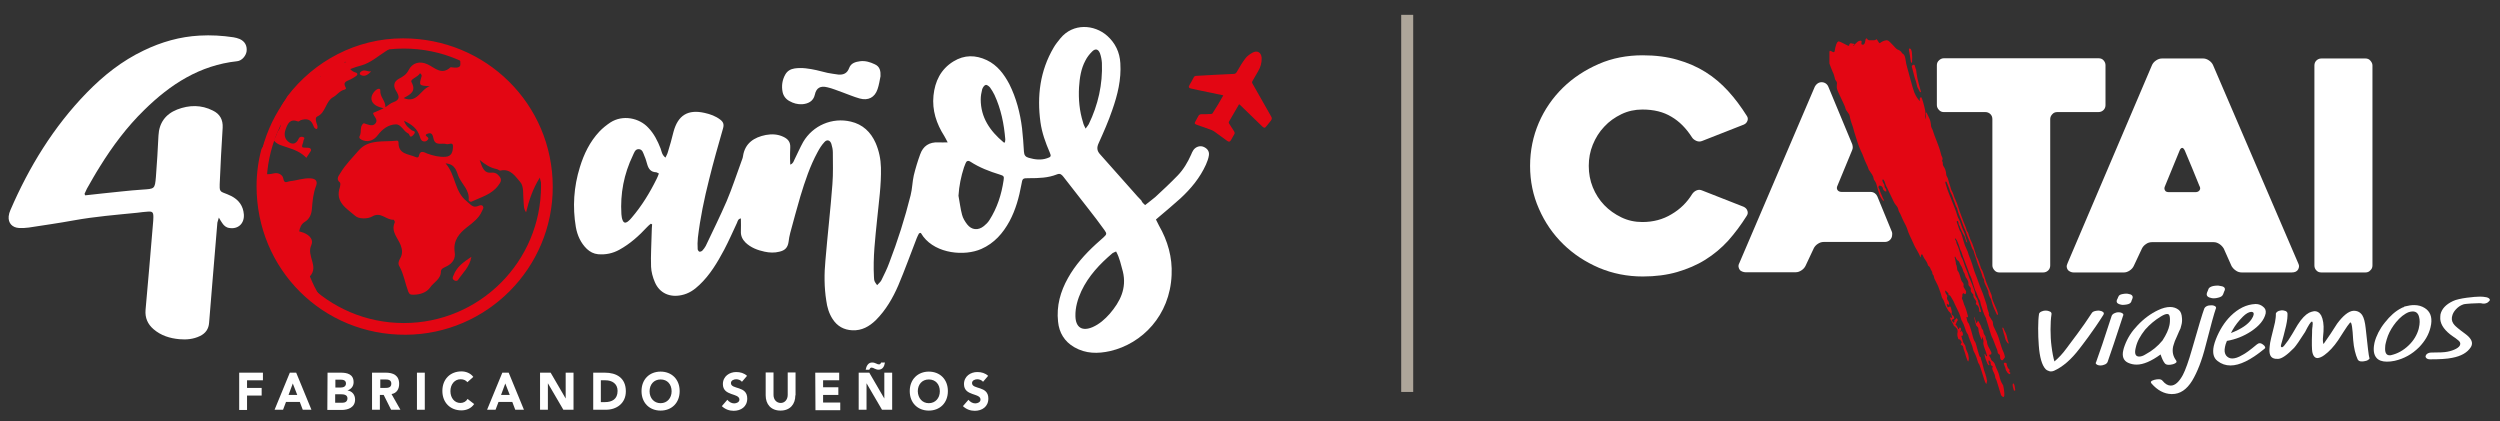 <?xml version="1.0" encoding="utf-8"?>
<!-- Generator: Adobe Illustrator 26.2.1, SVG Export Plug-In . SVG Version: 6.00 Build 0)  -->
<svg version="1.1" id="Capa_1" xmlns="http://www.w3.org/2000/svg" xmlns:xlink="http://www.w3.org/1999/xlink" x="0px" y="0px"
	 viewBox="0 0 1180 198.9" style="enable-background:new 0 0 1180 198.9;" xml:space="preserve">
<rect x="0" y="0" width="1180" height="198.9" fill="#333333" stroke="none"/>
<style type="text/css">
	.st0{fill:none;stroke:#AEA69A;stroke-width:5.669;stroke-miterlimit:10;}
	.st1{fill:#FFFFFF;}
	.st2{fill:#E30613;}
	.st3{fill:none;stroke:#E30613;stroke-width:4.252;stroke-miterlimit:10;}
</style>
<line id="linea_1_" class="st0" x1="664.2" y1="7" x2="664.2" y2="185"/>
<g id="logo_catai_1_">
	<path class="st1" d="M990.4,52.9H971c-0.9,0-1.7,0.3-2.3,1c-0.6,0.6-1,1.4-1,2.3v69.1c0,0.9-0.3,1.7-0.9,2.3c-0.6,0.6-1.4,1-2.4,1
		h-20.7c-0.9,0-1.7-0.3-2.3-1s-1-1.4-1-2.3V56.2c0-0.9-0.3-1.7-0.9-2.3c-0.6-0.6-1.4-1-2.4-1h-19.6c-0.9,0-1.7-0.3-2.3-1
		c-0.6-0.6-1-1.4-1-2.3V30.8c0-0.9,0.3-1.7,1-2.3c0.6-0.6,1.4-1,2.3-1h73c1,0,1.8,0.3,2.4,1s0.9,1.4,0.9,2.3v18.8
		c0,0.9-0.3,1.7-0.9,2.3C992.2,52.6,991.4,52.9,990.4,52.9"/>
	<path class="st1" d="M1023.9,90.7h12.3c0.9,0,1.6-0.3,2-0.9s0.4-1.3-0.1-2.1c-0.9-2.3-2-5-3.3-8.1s-2.5-6-3.6-8.6
		c-0.4-0.8-0.8-1.2-1.2-1.2s-0.9,0.4-1.2,1.2l-6.9,16.8c-0.4,0.8-0.4,1.5,0,2.1C1022.2,90.5,1022.9,90.7,1023.9,90.7 M1015.8,30.6
		c0.4-0.8,1-1.5,1.9-2.1s1.8-0.9,2.8-0.9h19.4c0.9,0,1.8,0.3,2.7,0.9s1.5,1.3,1.9,2.1l40.4,94c0.4,0.8,0.3,1.7-0.2,2.6
		c-0.5,0.9-1.5,1.4-3,1.4h-23.6c-1,0-2-0.3-2.8-0.9c-0.9-0.6-1.5-1.3-2-2.1l-3.7-8.3c-0.5-0.8-1.1-1.5-2-2.1s-1.8-0.9-2.7-0.9h-29.2
		c-1,0-2,0.3-2.8,0.9c-0.9,0.6-1.5,1.3-1.9,2.1l-3.9,8.3c-0.4,0.8-1,1.5-1.9,2.1s-1.8,0.9-2.7,0.9h-23.8c-0.5,0-0.9-0.1-1.4-0.3
		s-0.9-0.5-1.2-0.8c-0.3-0.4-0.5-0.8-0.6-1.4s0.1-1.2,0.4-1.9L1015.8,30.6z"/>
	<path class="st1" d="M1116.5,128.6h-20.8c-1,0-1.8-0.3-2.4-1c-0.6-0.6-0.9-1.4-0.9-2.3V30.9c0-0.9,0.3-1.7,0.9-2.3
		c0.6-0.6,1.4-1,2.4-1h20.8c0.9,0,1.7,0.3,2.3,1s1,1.4,1,2.3v94.4c0,0.9-0.3,1.7-1,2.3C1118.2,128.3,1117.4,128.6,1116.5,128.6"/>
	<g>
		<path class="st1" d="M987.3,147.8c0.3-0.5,0.8-0.8,1.6-1c0.5-0.1,1-0.2,1.5-0.2c0.3,0,0.6,0,0.8,0.1c0.8,0.1,1.3,0.4,1.6,0.7
			c0.2,0.2,0.2,0.4,0.2,0.7c0,0.1-0.1,0.3-0.2,0.5c-4.9,7.8-10.3,14.7-11.3,16c-3.9,5.1-7.8,8.5-12,10.4c-0.5,0.2-0.9,0.3-1.4,0.3
			c-0.3,0-0.5,0-0.8-0.1c-0.7-0.2-1.3-0.5-1.8-1c-1.7-1.8-2.8-5.6-3.2-11.2c-0.4-5-0.4-11.6,0.1-14.7v-0.1c0.1-0.4,0.4-0.8,1-1.1
			s1.3-0.5,2.2-0.5c0.8,0,1.5,0.2,2.1,0.5c0.5,0.3,0.7,0.7,0.6,1.3c-0.6,3.6-0.6,10.3,0,14.9c0.4,3.2,0.9,5.7,1.4,7.3
			c2-1.7,3.9-3.7,5.7-6.2C977.7,161.3,983.2,154.2,987.3,147.8"/>
		<path class="st1" d="M1008.1,164l-0.1,0.4c-0.6,2.6,0,3.9,1.7,3.9c0.8,0,1.9-0.3,3.1-1.1c3-1.6,5.7-3.8,7.9-6.5
			c1.8-2.8,2.9-5.2,3.3-7.3c0.1-0.6,0.2-1.2,0.2-1.7c0.1-1.8-0.1-2.9-0.6-3.3c-0.2-0.1-0.4-0.2-0.7-0.2c-0.7,0-1.7,0.4-3,1.2
			c-2.8,1.7-5.3,3.8-7.4,6.2C1010.2,158.5,1008.7,161.2,1008.1,164 M1027.5,158.8c-0.8,1.7-1.3,2.9-1.5,3.8c-0.1,0.3-0.2,0.7-0.3,1
			c-0.5,2.5,0,4.6,1.4,6.5c0.2,0.3,0.3,0.5,0.2,0.7c0,0.1-0.1,0.2-0.1,0.3c-0.3,0.3-0.8,0.6-1.5,0.8c-0.8,0.2-1.4,0.3-2,0.3
			c-0.8,0-1.5-0.2-1.9-0.7c-0.8-1-1.4-2.4-2-4.2c-4.4,3.2-8.2,4.8-11.3,4.8c-1.5,0-2.8-0.3-4.1-0.9c-2.1-1-2.9-3-2.2-5.9
			c0.1-0.7,0.4-1.4,0.7-2.3c1.3-3.5,3.3-6.6,6-9.4c3-3.2,6.3-5.6,9.7-7.2c2.1-1,4-1.5,5.7-1.5c1.6,0,3,0.5,4.1,1.4
			c0.9,0.7,1.4,2,1.5,3.9c0.1,1.2,0,2.3-0.3,3.3c-0.1,0.5-0.3,1-0.4,1.5C1028.8,155.7,1028.3,157,1027.5,158.8"/>
		<path class="st1" d="M1058.6,149.5c-2,2-3.6,4.1-4.8,6.2l-0.8,1.5c4.9-1.9,8.1-4.1,9.7-6.5c0.6-0.9,0.9-1.6,1-2.1
			c0.2-1-0.2-1.4-1.1-1.4h-0.1C1061.4,147.3,1060.1,148,1058.6,149.5 M1065.2,162.6c0.5-0.4,0.9-0.6,1.4-0.6s1,0.2,1.5,0.6
			c0.6,0.4,0.9,0.8,1,1.2c0,0.1,0.1,0.2,0.1,0.3c0,0.2-0.2,0.4-0.6,0.7c-6.2,5.1-11.5,7.7-15.8,7.7c-2.3,0-4.3-0.7-6.1-2.1
			c-1.9-1.4-2.5-3.8-1.8-7.1c0.2-1,0.6-2.1,1-3.2c1.7-4.3,4-8,7-11c3.6-3.5,7.4-5.4,11.6-5.6h0.3c1.2,0,2.3,0.4,3.3,1.2
			c1.1,0.8,1.5,1.9,1.3,3.1v0.1c-0.7,3.1-3,5.9-6.9,8.5c-3.5,2.3-7.3,3.8-11.4,4.5c-0.5,1.2-0.8,2.1-0.9,2.8
			c-0.4,1.8-0.2,3.2,0.6,4.2c0.7,0.8,1.6,1.3,2.8,1.3c1.3,0,2.9-0.5,4.7-1.6C1059.8,166.9,1062.1,165.2,1065.2,162.6"/>
		<path class="st1" d="M1110.7,146.7c1.9-0.1,3.3,0.6,4.3,2.1c0.8,1.3,1.3,3.3,1.6,6.1c0.9,8.8,1.5,13.4,1.7,13.8
			c0.1,0.2,0.1,0.3,0.1,0.5c0,0.1-0.1,0.3-0.3,0.4c-0.4,0.4-1,0.7-1.7,0.8c-0.5,0.1-0.9,0.2-1.3,0.2c-1.2,0.1-2-0.3-2.3-1
			c-1-2.2-1.8-5.3-2.1-9.1c-0.3-5.6-0.7-8.4-1.3-8.3c-0.1,0-0.1,0-0.2,0.1c-0.7,0.8-1.7,2.2-2.9,4.1c-1.2,1.9-2.1,3.3-2.7,4.2
			c-2.1,3.1-4.3,5.4-6.5,7c-1.2,0.9-2.3,1.3-3.1,1.4c-1.3,0.1-2.2-0.9-2.6-2.9c-0.2-1-0.3-4.1-0.1-9.2c0-0.8,0-1.5,0.1-2.2
			c0.1-0.3,0.1-0.6,0.1-0.8c0.2-1.4,0.1-2.1-0.3-2.1c-0.5,0-1.6,1.7-3.2,4.9c-2.6,4.1-4.3,6.5-5.2,7.5c-3.3,3.4-5.8,5.1-7.5,5.2
			c-2,0.1-3.3-0.5-3.8-1.9c-0.4-1-0.4-2.3-0.2-4.1c0.1-0.5,0.1-1,0.2-1.6c0.1-0.8,0.7-3.2,1.7-7.2c0.5-1.9,0.8-3.3,0.9-4.5
			c0.1-0.7,0.1-1.3,0.1-1.8c0-0.1,0-0.1,0-0.2c0-0.3,0.2-0.6,0.6-0.9c0.5-0.4,1.1-0.6,1.9-0.7c0.8-0.1,1.5,0.1,2.1,0.3
			c0.6,0.3,0.9,0.7,0.9,1.3s0,1.3-0.1,2.3c-0.2,1.9-0.8,4.6-1.7,7.9c-0.2,0.7-0.5,1.7-0.8,2.9c-0.3,0.9-0.4,1.5-0.5,1.8v0.1
			c-0.1,0.6,0.1,0.8,0.6,0.8c0.4,0,1.3-1.1,2.8-3.2c0.5-0.7,1.2-1.9,2.2-3.5c1-1.8,1.8-3,2.3-3.9c1.9-3,3.7-4.8,5.4-5.7
			c0.9-0.4,1.6-0.6,2.3-0.7c1.5-0.1,2.6,0.6,3.4,2c0.9,1.8,1.3,4.3,1.1,7.5c-0.1,0.8-0.1,1.6-0.2,2.3c-0.2,1.7-0.1,3,0.2,3.7
			c0.8-1.1,1.9-2.7,3.3-4.8c1.4-2.2,2.4-3.8,3.1-4.8C1105.9,149,1108.5,146.9,1110.7,146.7"/>
		<path class="st1" d="M1136.9,163c2.4-2.3,3.9-4.9,4.7-7.7l0.1-0.5c0.5-2,0.5-3.8,0.1-5.2c-0.4-1.7-1.4-2.6-3-2.6
			c-0.5,0-1.1,0.1-1.8,0.3c-2.1,0.8-4.1,2.4-6.1,4.8c-1.6,2-2.9,4.1-3.8,6.4c-0.4,1.2-0.8,2.3-1,3.3c-0.2,0.7-0.3,1.4-0.3,2.1
			c-0.2,2.5,0.5,3.8,2.1,3.8c0.3,0,0.5,0,0.8-0.1C1131.7,166.9,1134.4,165.4,1136.9,163 M1135.3,144.6c1.5-0.4,2.9-0.6,4.2-0.6
			c1.9,0,3.6,0.5,5,1.4c2.5,1.6,3.5,4.1,3,7.6c-0.1,0.5-0.2,1-0.3,1.5c-0.8,3.4-2.6,6.5-5.4,9.4c-3.3,3.3-7.1,5.4-11.5,6.4
			c-1.3,0.3-2.6,0.4-3.7,0.4c-2.2,0-3.9-0.6-4.9-1.8c-1.3-1.5-1.6-3.8-1-6.8l0.1-0.5c0.8-3.1,2.4-6.3,4.8-9.3
			c2.5-3.2,5.1-5.5,7.9-6.9c0.3-0.2,0.6-0.3,1-0.4C1134.8,144.7,1135,144.6,1135.3,144.6"/>
		<path class="st1" d="M1163.5,157.5c2.5,1.8,3.6,3.6,3.2,5.2c-0.1,0.4-0.2,0.8-0.5,1.2c-1.6,2.5-4.5,4.2-8.8,5
			c-2.3,0.5-5.8,0.7-10.4,0.7c-0.8,0-1.4-0.2-1.8-0.6c-0.3-0.3-0.4-0.6-0.3-1s0.3-0.7,0.7-1c0.6-0.4,1.2-0.6,2.1-0.6
			c3.6,0,6.1-0.1,7.5-0.4c1.6-0.3,3-0.8,4.1-1.4c1.1-0.6,1.8-1.3,1.9-2c0.2-0.8-0.2-1.5-1.2-2.2c-0.7-0.6-1.4-1.1-2.2-1.6
			c-3.8-2.6-5.8-5.4-6-8.2c0-0.8,0-1.5,0.1-2.2c0.6-2.6,2.5-4.7,5.9-6.3c2.8-1.4,10.3-2.1,12.8-2.1c1,0,2,0.1,3,0.3
			c0.8,0.2,1.3,0.5,1.5,0.9c0.1,0.1,0.1,0.3,0.1,0.4c0,0.2-0.1,0.3-0.3,0.5c-0.3,0.4-0.8,0.8-1.4,1c-0.4,0.2-0.9,0.2-1.3,0.2
			c-0.3,0-0.5,0-0.7-0.1c-0.5-0.1-1-0.1-1.4-0.1c-0.9,0-6.6,0.2-7.5,0.6c-1.4,0.5-2.5,1.3-3.5,2.4c-0.9,1-1.5,2.1-1.7,3.2l-0.1,0.4
			c-0.2,1.4,0.2,2.6,1.2,3.7C1159,154,1160.6,155.4,1163.5,157.5"/>
		<g>
			<path class="st1" d="M996.7,149.1c0.2-0.5,0.6-0.9,1.2-1.2c0.6-0.3,1.2-0.5,2-0.5h0.1c0.8,0,1.4,0.2,1.8,0.5
				c0.3,0.2,0.5,0.5,0.4,0.9l-0.1,0.2c-3.4,10.5-5.9,17.8-7.3,21.8c-0.2,0.5-0.6,0.9-1.2,1.2c-0.7,0.3-1.4,0.5-2.2,0.5
				s-1.4-0.2-1.8-0.5c-0.3-0.2-0.5-0.5-0.4-0.8c0-0.1,0-0.1,0.1-0.1C990.8,167,993.3,159.7,996.7,149.1"/>
			<path class="st1" d="M1006.6,140.6c-0.1,0.2-0.1,0.4-0.2,0.6c-0.1,0.1-0.1,0.4-0.3,0.7c-0.1,0.3-0.1,0.5-0.2,0.6
				c-0.3,0.6-0.9,1-2,1.2c-0.6,0.1-1.2,0.2-1.8,0.2c-0.3,0-0.6,0-1-0.1c-1.5-0.3-2.2-0.9-2-1.9c0-0.2,0.1-0.4,0.2-0.6
				c0.1-0.2,0.2-0.4,0.3-0.6c0.1-0.3,0.2-0.6,0.3-0.7c0.2-0.6,0.8-1,1.9-1.2c0.6-0.1,1.1-0.2,1.7-0.2c0.3,0,0.7,0,1,0.1
				C1006.1,138.9,1006.8,139.6,1006.6,140.6"/>
		</g>
		<g>
			<path class="st1" d="M1040.4,145.7c0.2-0.5,0.6-0.9,1.2-1.2s1.3-0.4,2.1-0.4h0.1c0.8,0,1.4,0.2,1.8,0.5c0.3,0.2,0.4,0.5,0.4,0.8
				c0,0.1-0.1,0.1-0.1,0.2c-0.8,2.2-2.4,8-4.8,17.4c-1.8,7.2-4,12.7-6.4,16.7c-2.6,4.2-5.7,6.3-9.5,6.3h-0.3c-3.5-0.1-6.6-1.8-9.4-5
				c-0.2-0.3-0.3-0.5-0.3-0.7c0-0.1,0.1-0.2,0.1-0.2c0.2-0.3,0.7-0.6,1.5-0.8s1.4-0.3,2.1-0.3c0.8,0,1.4,0.2,1.8,0.7
				c1.3,1.6,2.6,2.3,3.9,2.3c2,0,3.9-1.7,5.7-5c1.2-2.3,2.7-6.4,4.4-12.4C1037.7,154.1,1039.6,147.8,1040.4,145.7"/>
			<path class="st1" d="M1050.1,136.9c-0.1,0.2-0.1,0.4-0.3,0.7c-0.1,0.2-0.2,0.4-0.3,0.8c-0.1,0.3-0.2,0.6-0.3,0.7
				c-0.3,0.7-1,1.1-2.2,1.4c-0.7,0.2-1.4,0.3-2,0.3c-0.4,0-0.7,0-1.1-0.1c-1.7-0.3-2.5-1-2.3-2.1c0-0.2,0.1-0.4,0.2-0.7
				c0.1-0.2,0.2-0.4,0.3-0.7c0.1-0.4,0.3-0.6,0.3-0.8c0.2-0.6,1-1.1,2.2-1.4c0.6-0.1,1.3-0.2,1.9-0.2c0.4,0,0.8,0,1.1,0.1
				C1049.6,135.1,1050.4,135.8,1050.1,136.9"/>
		</g>
	</g>
	<g>
		<path class="st2" d="M946.3,168.3c-0.2-0.7-0.3-1.4-0.6-2c-0.9-1.8-1.4-3.8-2-5.7c-0.3-1-0.6-2.1-1.1-3.1c-0.6-1.1-1-2.3-1.6-3.4
			c-0.2-0.4-0.3-0.9-0.3-1.3c0-0.7-0.2-1.4-0.7-1.9c-0.2-0.3-0.4-0.7-0.6-1c-0.4-0.6-0.9-1.1-0.6-1.9c-0.1-0.4-0.3-0.9-0.4-1.3
			c-0.2-0.4-0.3-0.8-0.4-1.3c-0.1-0.6-0.2-1.2-0.4-1.8c-0.8-2.3-1.4-4.6-2.4-6.8c-1-2.3-1.7-4.8-2.7-7.2c-0.7-1.6-1.1-3.4-1.7-5.1
			c-0.6-2-1.6-3.9-2.1-5.9c-0.1-0.2-0.2-0.4-0.3-0.6c-0.7-1.5-1.3-3-1.7-4.5c-0.3-1.2-0.7-2.4-1.1-3.6c-1-1.5-1.3-3.3-2-5
			c-0.1-0.1,0-0.3,0-0.5c0,0,0.1-0.1,0.2-0.1c0.3,0,0.5,0.2,0.5,0.4c0.1,0.4,0.1,0.8,0.2,1.1c0.1,0.6,0.7,1,0.7,1.7
			c0,0.2,0.2,0.4,0.3,0.6c0.5,1,0.9,2.1,1.6,3.1c0.2,0.3,0.3,0.7,0.4,1.1c0.2,0.6,0.4,1.2,0.6,1.8c0.1,0.2,0.3,0.3,0.5,0.4
			c-0.3-0.9-0.5-1.7-0.8-2.6c-0.2-0.7-0.4-1.5-0.7-2.2c-0.7-1.4-1.2-2.9-1.7-4.3c-0.2-0.7-0.4-1.3-0.8-1.9c-0.4-0.6-0.6-1.3-0.8-1.9
			c-0.4-1.2-0.7-2.4-1.2-3.5c-0.4-1-0.8-2-1.2-3s-0.7-2-1.2-3c-0.8-1.9-1.5-3.9-2-5.9c0-0.1,0-0.1,0-0.2c0-0.2,0.1-0.3,0.2-0.3
			c0.1,0,0.4,0.1,0.4,0.2c0.4,1,0.8,2,1.2,3c0.3,0.7,0.4,1.5,0.8,2.2c0.6,1,0.9,2.1,1.3,3.2c0.6,1.3,0.8,2.7,1.6,3.9
			c0.1,0.2,0.2,0.4,0.2,0.7c0.3,1.3,0.8,2.5,1.3,3.7c1,2.2,1.5,4.5,2.7,6.7c0.5,1.8,1.3,3.5,2,5.2c0.5,1.3,0.7,2.7,1.6,3.8
			c0.1,0.2,0.2,0.4,0.2,0.7c0.6,1.8,1.2,3.7,1.8,5.5c0.2,0.5,0.4,1,0.6,1.5c0.5,1.2,1,2.4,1.4,3.7c0.2,0.7,0.3,1.4,0.8,1.9
			c0.1,0.2,0.2,0.4,0.2,0.6c0,1,0.4,1.8,0.8,2.6c0.5,0.9,0.8,1.8,1.2,2.8c0,1.3,0.6,2.4,1.2,3.5c0.2,0.4,0.3,0.9,0.4,1.3
			c0.6,2.2,1.5,4.2,2.5,6.2c0,0,0.2,0.1,0.2,0c0.1-0.1,0.3-0.3,0.3-0.3c-0.3-1.4-0.9-2.8-1.5-4.1c-0.6-1.5-1.4-2.9-1.5-4.6
			c0-0.1-0.1-0.3-0.1-0.4c-0.2-0.6-0.5-1.1-0.7-1.7c-0.3-0.6-0.5-1.3-0.8-1.9c-0.7-1.5-1.2-3-1.7-4.6c-0.5-1.5-0.8-3-1.7-4.3
			c-0.2-0.3-0.2-0.6-0.3-0.9c-0.6-1.5-0.9-3.2-1.8-4.5c-0.1-0.2-0.1-0.4-0.2-0.7c-0.9-2.5-1.4-5.1-2.7-7.4c0-0.1-0.1-0.1-0.1-0.2
			c-0.2-0.7-0.4-1.3-0.7-2c-0.2-0.6-0.2-1.2-0.7-1.7c-0.5-0.6-0.4-1.3-0.7-1.9c-0.8-1.8-1.4-3.6-2.1-5.4c-1.1-2.6-1.7-5.5-3-8.1
			c-0.1-0.1-0.1-0.3-0.2-0.4c-0.4-1.3-0.8-2.5-1.5-3.7c-0.2-0.3-0.2-0.6-0.3-0.9c-0.3-1-0.6-1.9-0.9-2.9c-0.3-0.9-0.4-1.8-0.9-2.6
			c-0.6-0.9-0.3-2-0.7-2.9c-0.1-0.3-0.1-0.6-0.3-0.9c-0.3-0.6-0.6-1.1-0.9-1.6c-0.2-0.6,0.1-1.3-0.3-1.8c-0.2-0.2-0.1-0.4,0-0.7
			c0.2-0.4,0.1-0.8,0-1.1c-0.3-0.6-0.6-1.3-0.7-1.9c-0.9-3.9-2.8-7.4-3.9-11.2c0-0.1-0.1-0.3-0.2-0.4c-0.4-0.7-0.6-1.4-0.6-2.2
			c-0.1-0.9-0.3-1.9-0.7-2.7c-0.5-0.9-0.8-1.9-1.3-2.7c-0.9-1.4,0,4.1-0.5,2.6c-0.2-0.5-0.3-1.1-0.2-1.6c0.3-1.4-0.1-2.6-0.4-3.9
			c-0.3-1.3-0.7-2.6-1.1-3.8c-0.1-0.2-0.2-0.4-0.3-0.6c0-0.1-0.1-0.1-0.2-0.1c-0.1,0.1-0.3,0.1-0.4,0.3c-0.3,0.4-0.1,0.8-0.1,1.1
			c0,0.1-0.1,0.2-0.1,0.3c-0.1-0.1-0.1-0.1-0.2-0.1c-1.3-1.6-2.3-3.3-2.8-5.3c-0.1-0.3-0.2-0.6-0.3-0.9c-0.5-1.8-1-3.6-1.5-5.4
			c-0.6-2.6-1.6-5.2-1.9-7.9c0-0.1-0.1-0.3-0.1-0.5c-0.2-0.9-0.4-1.8-1.4-2.3c-0.1-0.1-0.2-0.2-0.3-0.4c-0.4-0.7-1.1-1.1-1.9-1.4
			c-1.2-0.5-3.7-4.3-5-4.4c-0.2,0-0.5,0-0.8,0.1c-0.9,0.2-1.8,0.6-2.5,1.2c-0.6,0.6-1.3-2.3-1.9-1.7c-0.2,0.3-0.6,0.4-0.9,0.4
			c-0.7,0-1.4,0-2,0c-0.7,0.1-1.1-0.3-1.4-0.8c0-0.1-0.1-0.1-0.2-0.1c-0.1,0.1-0.3,0.2-0.4,0.3c-0.1,0.6-0.2,1.2-0.4,1.9
			c-0.1,0.2-0.2,0.4-0.4,0.6s-0.4,0.2-0.7,0.2c-0.2-0.1-0.5-0.1-0.5-0.4c0-0.4,0.1-0.8,0.1-1.2c0-0.1-0.2-0.2-0.3-0.3
			c-0.7,0-1.3,0.2-1.8,0.7c-0.4,0.4-0.8,0.8-1.3,1.2c0,0.2-0.1,0.4-0.3,0.5c-0.1,0-0.1,0-0.2,0c-0.1-0.1-0.1-0.2,0.1-0.3
			c0.1-0.1,0.3-0.1,0.4-0.2c-0.1-0.2-0.3-0.5-0.5-0.5c-0.5,0.1-0.8-0.2-1.2-0.2c-0.2,0-0.5,0.2-0.6,0.4c-0.1,0.2-0.2,0.5-0.2,0.7
			c0,0.8-4.5-2.4-5.2-1.9c-0.5,0.4-0.7,0.9-0.9,1.4c-0.3,1-0.6,2-0.7,3c-0.3,1.9-2.5-1.3-2.5,0.6c0,1.2,0,4.1,0,5.4
			c0,0.1,1.5,4,1.6,4.1c0.2,0.1,0.9,2.4,0.9,2.6c0.3,1.9,1.3,1.3,1,3.3c-0.1,0.6,0,1.1,0,1.6c0.2,1.5,3.7,7.9,4,9.3
			c0.3,1.7,1.8,2.3,2.1,4c0.3,1.8,0.9,3.4,1.5,5.1c0.1,0.2,0.1,0.4,0.2,0.7c0.3,1.1,0.6,2.3,1,3.4c0.7,2.3,1.4,4.6,2.4,6.8
			c0.7,1.4,1.3,2.8,1.8,4.3c0.6,1.6,1.5,3,2,4.7c0.1,0.3,0.3,0.5,0.5,0.8c0.8,1.2,1.7,2.2,1.9,3.7c0,0.3,0.2,0.6,0.4,0.8
			c0.6,0.8,0.9,1.6,1.1,2.5c0.3,1.3,0.7,2.5,1.1,3.8c0.4,1.2,1,2.3,1.8,3.2c0.1,0.1,0.3,0,0.4,0l0.1-0.2c-0.7-0.9-0.9-2-1.4-2.9
			s-0.6-2.1-1.2-3c-0.1-0.1,0-0.3,0-0.5c0-0.3,0.4-0.6,0.7-0.5c0.6,0.2,1.2,0.5,1.3,1.2s0.5,1.1,1,1.5c0.1,0.1,0.4,0,0.7,0
			c0-0.6-0.1-1.1-0.5-1.5c-0.3-0.3-0.4-0.6-0.4-1c0-0.5-0.2-0.9-0.5-1.3c-0.3-0.5-0.5-0.9-0.5-1.5c0-0.2,0.1-0.3,0.3-0.3
			c0.1,0,0.2,0,0.2,0.1c0.2,0.3,0.4,0.5,0.5,0.8c0.4,1,0.6,2.1,1.2,3c0.3,0.6,0.6,1.2,0.9,1.9c0.8,1.7,1.6,3.4,2.4,5
			c0.4,0.8,1,1.4,1.5,2.1s0.5,1.7,0.9,2.4c0.9,1.4,1.4,3.1,2.2,4.6c0.7,1.3,1.4,2.6,1.8,4c0.5,1.7,1.4,3.3,2.1,4.9
			c0.7,1.5,1.3,3,2.2,4.4c0.7,1.1,1.2,2.3,1.8,3.5h0.1c0.1-0.1,0.1-0.1,0.1-0.2s0-0.1,0-0.2s-0.1-0.3,0-0.5c0-0.1,0.1-0.3,0.3-0.4
			c0.1-0.1,0.3-0.1,0.4,0.1c0.4,0.8,0.7,1.6,1.2,2.2c0.6,0.8,1.1,1.7,1.4,2.7c0.1,0.1,0.1,0.4,0.2,0.4c1,0.5,0.9,1.6,1.5,2.3
			c0.3,0.4,0.4,0.8,0.4,1.3c0,0.2,0.2,0.4,0.3,0.6c0.2,0.2,0.4,0.5,0.4,0.8c0.1,0.8,0.5,1.6,0.9,2.3c0.6,1.2,1.2,2.3,1.6,3.6
			c0.4,1.3,1,2.5,1.2,3.7c0.1,0.4,0.3,0.7,0.5,1c0.5,0.7,0.8,1.5,1,2.3c0.3,1.3,1.2,2.3,1.8,3.5c1,0.7,1.3,1.7,1.6,2.8
			c0,0.1,0,0.3-0.1,0.4c-0.1-0.1-0.3-0.1-0.4-0.2c-0.1,0-0.1-0.1-0.2-0.1c-0.2,0-0.3,0.1-0.2,0.3c0.1,0.4,0.2,0.9,0.5,1.3
			c0.4,0.8,0.9,1.4,1.2,2.3c0,0.1,0.2,0.3,0.3,0.3c0.5,0.1,0.5,0.6,0.8,0.8c0.6,0.3,0.6,0.8,0.7,1.4c0.1,0.4-0.1,0.8-0.1,1.2
			c-0.1,0.9,0.1,1.7,0.4,2.5c0.1,0.1,0.2,0.3,0.3,0.3c0.5-0.1,0.7,0.2,0.9,0.6c0.2,0.3,0.5,0.6,0.4,1c0,0.1,0,0.1-0.1,0.2l0,0l0,0
			l0,0c0.1,0,0.1,0,0.1,0c0,0.1,0,0.1-0.1,0c0,0,0,0-0.1,0c-0.3,0.6-0.3,0.8,0.1,0.9c0.6,0.2,0.8,0.5,0.9,1.2
			c0.1,0.8,0.5,1.5,0.7,2.2s0.4,1.4,0.6,2.1c0,0,0,0,0.6,1.6s0.7-0.7,0.7-0.9s-0.3-1.9-0.3-1.9c-0.4-1.2-1.2-2.3-1.3-3.7
			c0-0.4-0.3-0.7-0.5-1s-0.4-0.7-0.6-1c-0.3-0.9-0.5-1.8-0.8-2.7c-0.1-0.3,0.2-0.4,0.5-0.4c0.1,0,0.2-0.1,0.2-0.1
			c0-0.8,0-1.5-0.7-2.1c0,0-0.1,0-0.2-0.1l0,0c0,0,0,0-0.1,0.1c0,0.1,0,0.2,0,0.3s0,0.2-0.1,0.2c-0.2,0-0.3-0.1-0.2-0.3
			c0.1-0.1,0.1-0.2,0.2-0.3V156c0,0,0,0,0.1,0c0-0.2,0.1-0.5,0.1-0.7c0-0.1-0.1-0.3-0.1-0.4c-0.1-0.2-0.5-0.4-0.6-0.3
			c-0.1,0.1-0.1,0.3-0.2,0.4c-0.1,0.1-0.1,0.3-0.2,0.4c-0.1,0-0.1-0.1-0.2-0.1c-0.4-0.7-0.5-1.5-1.2-2c-0.1-0.1-0.2-0.2,0-0.4
			c0.4-0.4,0.3-1,0.8-1.5c0.3-0.3,0.1-0.7-0.2-1.1c-0.1-0.2-0.2-0.2-0.3,0c-0.1,0.1-0.2,0.3-0.3,0.4c-0.6,0.2-0.8,0.6-0.6,1.1
			c0,0.1-0.1,0.3-0.2,0.4c-0.1,0.2-0.3,0.1-0.6-0.3c-0.1-0.1-0.2-0.3-0.3-0.4c-0.2-0.3-0.1-0.6,0.3-0.8c0.2-0.1,0.5-0.2,0.6-0.3
			c0.2-0.3,0-0.6-0.1-0.9c-0.1-0.3-0.3-0.5-0.6-0.7c-0.4-0.3-0.6-0.7-0.4-1.2c0.1-0.2,0.1-0.5,0-0.7c-0.1-0.7-0.3-1.3-0.5-2
			c-0.1-0.2-0.4-0.3-0.6-0.1c-0.8,0.4-0.8,0.4-1-0.2c-0.1-0.3-0.2-0.6-0.2-0.9c-0.1-0.2,0-0.3,0.1-0.3s0.1,0.1,0.2,0.1
			c0.1,0.1,0.2,0.2,0.3,0.3c0.1,0,0.2,0.1,0.2,0.1c0.1-0.1,0.3-0.2,0.3-0.3c-0.1-0.6-0.1-1.2-0.6-1.7c-0.5-0.6-0.5-1.3-0.3-2h0.1
			c0,0,0,0,0-0.1l0,0c-0.3-0.1-0.3-0.2-0.1-0.4c-0.6-0.5-0.9-1.2-1-1.9c0-0.2,0-0.3,0.2-0.3c0.1,0,0.2,0,0.2,0.1
			c0.3,0.3,0.6,0.7,1,1c0.3,0.3,0.2,0.7,0.2,1c0.4,0,0.8,0.2,1,0.6c0.5,0.8,1,1.6,1.4,2.4c0.4,1,0.9,2,1.4,3
			c0.8,1.7,1.7,3.3,2.1,5.2c0.1,0.4,0.3,0.9,0.6,1.3c0.5,0.8,0.8,1.7,1.1,2.6c0.4,1.2,0.7,2.4,1.5,3.4c0.2,0.2,0.3,0.6,0.3,0.9
			c0.7,2.2,1.9,4.3,2.3,6.6c0.1,0.4,0.3,0.7,0.5,1.1c0.8,1.5,1.3,3.2,1.8,4.8c0.4,1.3,0-0.4,0.5,0.8c0.6,1.4,1.9,5.8,2.4,7.3
			c0.4,1.1,0.1,0.4,0.6,1.5c0,0.1,0.4,0.4,0.4,0.4c0.1,0,0.2-1.4,0.3-1.5c-0.1-0.4-0.3-0.8-0.3-1.4c0-0.1-0.2-0.8-0.3-0.9
			c0-0.3-0.1-0.6-0.4-1.4c-0.7-1.7-1.2-4.9-1.9-6.6c-0.1-0.2,0-0.5-0.1-0.8c0,0.1-0.1,0-0.4-0.2c-0.2-0.2-0.2-0.4-0.3-0.6
			c-0.5-1.6-1-3.3-1.4-4.9c-0.2-0.6-0.3-1.2-0.7-1.7c-0.5-0.8-0.8-1.7-1-2.6c-0.3-1-0.5-2-0.8-2.9c-0.3-1-0.6-1.9-1-2.9
			c-0.8-0.8-0.9-1.8-1.1-2.8c-0.2-1,0.7,0.1,0.7-0.3c0-0.6-0.2-1.2-0.4-1.8c-0.3-1-0.5-2-0.9-2.9c-0.4-0.8-0.7-1.6-0.9-2.4
			c-0.1-0.5-0.3-0.9-0.5-1.3c-0.1-0.3-0.3-0.6-0.1-0.9c0.3-0.5,0-1.1,0.2-1.6c0.1-0.2,0.3-0.4,0.6-0.4c0.1,0,0.2,0.2,0.3,0.3
			c0.2,0.2,0.5,0.2,0.6,0c0.2-0.5,0.4-1.1,0-1.6c-0.2-0.3-0.4-0.7-0.6-1c-0.3-0.4-0.5-0.8-0.4-1.3c0.1-0.6-0.1-1.2-0.6-1.7
			c-0.3-0.3-0.4-0.8-0.6-1.2c-0.5-1.4-0.6-2.9-1.6-4.1c-0.1-0.2-0.2-0.4-0.2-0.7c-0.2-0.8-0.1-1.7-0.6-2.4c0-1.1-0.4-2.1-0.6-3.2
			c0-0.1,0.1-0.2,0.1-0.4c0.1,0.1,0.1,0.1,0.2,0.1c0.4,0.7,0.6,1.6,1.5,2c0.1,0.1,0.2,0.2,0.3,0.4c0.3,0.9,0.8,1.7,1.3,2.5
			c0.2,0.4,0.3,0.9,0.5,1.3c0.1,0.4,0.2,0.8,0.4,1.1c0.4,0.5,0.5,1.1,0.7,1.7c0.1,0.5,0.3,0.8,0.6,1.2c0.5,0.8,1,1.6,0.9,2.6
			c-0.1,0.6,0.3,1,0.7,1.4s0.5,0.9,0.4,1.5c-0.1,0.3,0,0.6,0.2,0.9c0.2,0.4,0.6,0.8,0.9,1.1c0.2,0.2,0.2,0.4,0.1,0.7
			c0,0.3,0.1,0.6,0.3,0.9c0.3,0.5,0.7,1.1,1,1.6c0.2,0.3,0.1,0.6,0,0.9c-0.2,0.3-0.1,0.6,0.2,0.8c0.6,0.3,0.9,0.9,1.1,1.5
			c0.2,0.5,0.1,1.1,0.2,1.6c0,0.2,0.2,0.4,0.5,0.4c0.2,0,0.4-0.3,0.3-0.5c-0.5-1.7-1-3.4-1.5-5.1c-0.1-0.4-0.3-0.9-0.6-1.2
			c-0.3-0.5-0.6-0.9-0.6-1.5c-0.1-0.6-0.2-1.2-0.4-1.8c-0.6-1.8-1.2-3.5-2-5.2c-0.2-0.3-0.3-0.7-0.5-1.1c-0.4-1.4-0.9-2.8-1.5-4.1
			c-0.2-0.4-0.3-0.9-0.5-1.3c-0.5-1.4-0.8-2.8-1.6-4.1c-0.2-0.3-0.3-0.7-0.4-1.1c-0.2-0.7-0.4-1.3-0.6-2c-0.2-0.6-0.4-1.2-0.6-1.8
			c-0.3-0.6-0.6-1.3-0.8-1.9c0.1-0.8-0.6-1.3-0.7-1.9c0-0.1,0.1-0.1,0.1-0.2c0.1,0,0.1,0,0.2,0.1c0.4,0.4,0.7,0.9,0.9,1.4
			c0.3,0.8,0.7,1.6,0.9,2.4c0.3,0.8,0.4,1.6,0.9,2.3c0.9,3,2.2,5.8,3.2,8.7c0.3,0.9,0.6,1.8,1,2.6c0.5,0.8,0.7,1.7,1,2.6
			c0.4,1.4,0.9,2.8,1.3,4.2c1,1.6,1.2,3.5,2.3,5c0.1,0.2,0.2,0.4,0.2,0.7c0.1,0.5,0.2,0.9,0.3,1.4c0.8,2,1.2,4.2,2.3,6.1
			c0.1,0.2,0.2,0.4,0.2,0.7c0.6,1.9,1.2,3.7,1.7,5.5c0.4,1.3,0.7,2.5,1.4,3.7c0.3,0.5,0.3,1,0.6,1.5c0.3,0.8,0.6,1.6,0.9,2.4
			c0.4,0.8,0.7,1.5,0.8,2.4c0,0.5,0.3,0.8,0.8,1.1c0.2,0.1,0.3,0.4,0.3,0.6c0.1,0.4,0,0.8,0.1,1.2c0,0.2,0.2,0.4,0.3,0.6
			c0.1,0.3,0.5,0.4,0.9,0.3C946.2,168.9,946.4,168.6,946.3,168.3z M919.5,141.7v0.2h-0.2L919.5,141.7z M945.6,168.4l-0.1-0.2h0.1
			V168.4z"/>
		<path class="st2" d="M929,168c0-0.1-0.1-0.2-0.1-0.3l0,0L929,168z"/>
		<path class="st2" d="M943.7,177.5c-0.2-0.9-0.5-1.8-0.9-2.6s-0.8-1.7-1.1-2.6c-0.2-0.8-0.6-1.4-1.3-1.9c-0.5-0.3-0.7-0.8-0.8-1.3
			c-0.2-0.5-0.7-0.9-0.7-1.4c0-0.3,0-0.3,0.3-0.3c0.4,0,0.7-0.1,0.7-0.4c0-0.2,0.1-0.5,0-0.7c-0.4-0.9-0.9-1.8-1.4-2.7
			c-0.3-0.6-0.5-1.1-0.6-1.7c0-0.4,0-0.8-0.2-1.1c-0.3-0.6-0.5-1.1-0.5-1.8c0-0.2-0.2-0.4-0.3-0.6c-0.1-0.3-0.4-0.5-0.5-0.8
			c-0.1-0.4-0.3-0.9-0.3-1.4c-0.1-0.6-0.7-0.9-0.8-1.4c-0.2-1.2-1-2.1-1.4-3.1c0-0.1-0.1-0.1-0.2-0.1c-0.1,0.1-0.3,0.1-0.4,0.2
			c-0.1,0.1-0.1,0.3-0.1,0.5c0,0.1-0.1,0.1-0.1,0.2c-0.1,0.1-0.3,0-0.3-0.2c-0.3-0.8-0.6-1.6-0.8-2.4c0-0.1-0.1-0.1-0.1-0.2
			c-0.1-0.1-0.2,0.1-0.1,0.3c0.3,1.1,0.6,2.3,0.9,3.4c0.1,0.3,0.3,0.6,0.5,0.7c0.4,0.3,0.6,0.7,0.6,1.2c0.1,1.7,0.8,3.3,1.4,4.9
			c0,0,0.1,0,0.2,0c0.1,0,0.1-0.1,0.1-0.2c0-0.2,0-0.3,0-0.5c0-0.1,0.1-0.3,0.2-0.4c0.1,0.1,0.1,0.1,0.1,0.2
			c0.1,0.1,0.1,0.3,0.1,0.4c0.1,0.5,0.4,1,0.3,1.6c-0.2,0.7,0,1.4,0.2,2.1c0.3,1,0.7,1.9,1,2.8c0.2,0.6,0.3,1.2,0.5,1.8
			c0,0.1,0,0.1-0.1,0.2c-0.1-0.1-0.3-0.1-0.4-0.2c-0.2-0.3-0.3-0.6-0.4-0.8c0-0.1-0.1-0.1-0.2-0.1c0,0.1-0.1,0.1-0.1,0.2
			c0.2,1.6,0.8,3,1.4,4.4c0.1,0.1,0.2,0.3,0.3,0.4c0.1,0.2,0.5,0.4,0.5,0.3c0.1-0.1,0.1-0.3,0.1-0.4c-0.4-0.5-0.5-1.1-0.4-1.8
			c0-0.1,0-0.1,0.1-0.2c0.1,0.1,0.2,0.1,0.3,0.2c0.3,0.4,0.7,0.6,0.6,1.2c-0.1,0.6,0.2,1.2,0.9,1.5c0.2,0.1,0.2,0.2,0,0.4
			c-0.2,0.3-0.2,0.6-0.1,0.9c0.2,0.6,0.4,1.2,0.7,1.7c0.3,0.6,0.5,1.1,0.6,1.8c0,0.4,0.1,0.8,0.3,1.1c0.3,0.5,0.5,1,0.6,1.5
			c0.6,2.1,1.3,4.1,1.9,6.2c2.8,3.5,1-4.6,1-4.6C944.5,180.4,944,179,943.7,177.5z"/>
		<path class="st2" d="M902.4,31.5c0.4,1.6,0.8,3.2,1.2,4.7c0.4,1.4,1,2.8,1.2,4.2c0.1,0.4,0.2,0.8,0.4,1.1c0.4,0.6,0.6,1.2,1,1.9
			c0,0.1,0.3,0.1,0.4,0.1c0,0,0.1-0.1,0.1-0.2c-0.6-1.8-1-3.7-1.5-5.6c-0.2-0.7-0.3-1.4-0.4-2.1c-0.2-0.9-0.3-1.8-0.4-2.8h-0.1
			c-0.2-0.7-0.4-1.3-0.6-2c-0.1-0.3-0.5-0.3-0.9-0.1C902.5,30.9,902.3,31.2,902.4,31.5z"/>
		<path class="st2" d="M948.6,175.7c-0.2-0.1-0.3-0.3-0.2-0.6c0.2-0.3,0.2-0.6-0.1-0.8c-0.6-0.5-0.9-1.3-1.1-2c0-0.2,0-0.5-0.1-0.7
			c-0.1-0.3-0.3-0.4-0.8-0.4c-0.3,0-0.5,0.2-0.5,0.4c0.2,1,0.8,1.8,0.9,2.8c0,0.3,0.3,0.6,0.4,0.8c0.2,0.5,0.6,0.9,1,1.2
			c0.1,0.1,0.3,0.1,0.4,0.2c0.1,0,0.2,0,0.2-0.1c0.1-0.1,0.1-0.1,0.1-0.2C949,176.1,948.9,175.9,948.6,175.7z"/>
		<path class="st2" d="M945.8,157.5C945.9,157.5,945.9,157.5,945.8,157.5c0.2,0.6,0.5,1.3,0.6,2c0.2,1,0.7,1.9,1.4,2.6
			c0,0,0.2,0.1,0.2,0c0.1,0,0.1-0.2,0.1-0.2c-0.4-1.1-0.7-2.2-0.9-3.3c-0.3-1.4-1.2-2.5-1.6-3.8c0-0.1-0.2-0.1-0.4-0.2
			c0,0.1-0.1,0.3-0.1,0.4C945.4,155.8,945.6,156.6,945.8,157.5z"/>
		<path class="st2" d="M901.5,26.3C901.5,26.3,901.5,26.4,901.5,26.3c0.1,1.1,0.3,2.1,0.5,3.2c0,0.1,0.1,0.1,0.2,0.1
			c0.1,0,0.1-0.1,0.2-0.1c0.1-0.1,0.1-0.1,0.1-0.2c0.1-1.6,0.1-3.1-0.1-4.6c-0.1-0.5-0.2-1.1-0.5-1.5c-0.1-0.2-0.3-0.3-0.6-0.3
			c-0.2,0-0.3,0.2-0.3,0.5C901.2,24.4,901.3,25.4,901.5,26.3z"/>
		<path class="st2" d="M950.7,181.5c0-0.1-0.1-0.3-0.2-0.4c0-0.1-0.2-0.2-0.2-0.1c-0.1,0.1-0.3,0.2-0.3,0.3c-0.2,1,0.4,1.9,0.5,2.9
			c0,0.1,0.2,0.2,0.4,0.2s0.3-0.2,0.3-0.3c-0.1-0.5-0.2-1.1-0.2-1.3C950.9,182.1,950.8,181.8,950.7,181.5z"/>
		<path class="st2" d="M928.7,114.4C928.7,114.4,928.6,114.4,928.7,114.4C928.7,114.3,928.6,114.3,928.7,114.4
			C928.6,114.4,928.6,114.4,928.7,114.4C928.6,114.4,928.6,114.4,928.7,114.4z"/>
		<path class="st2" d="M932.9,149.7C932.9,149.7,932.9,149.6,932.9,149.7C932.9,149.6,932.9,149.6,932.9,149.7L932.9,149.7
			C932.9,149.6,932.9,149.6,932.9,149.7z"/>
		<path class="st2" d="M920.6,138.8C920.6,138.8,920.7,138.7,920.6,138.8L920.6,138.8C920.7,138.7,920.7,138.7,920.6,138.8
			C920.7,138.7,920.6,138.7,920.6,138.8z"/>
		<path class="st2" d="M920.2,138.9C920.2,138.9,920.2,138.8,920.2,138.9L920.2,138.9L920.2,138.9L920.2,138.9z"/>
	</g>
	<path class="st1" d="M824.5,101.8c-2.7,4.3-5.6,8.2-8.8,11.8c-3.2,3.5-6.8,6.5-10.8,9s-8.5,4.4-13.3,5.8
		c-4.8,1.4-10.3,2.1-16.2,2.1c-7.4,0-14.3-1.4-20.7-4.1c-6.5-2.8-12.1-6.5-16.9-11.2s-8.6-10.2-11.4-16.6
		c-2.8-6.3-4.2-13.1-4.2-20.3s1.4-14,4.1-20.3s6.6-11.9,11.4-16.6c4.8-4.7,10.5-8.4,16.9-11.2s13.4-4.1,20.7-4.1
		c6.1,0,11.6,0.7,16.4,2.1c4.9,1.4,9.3,3.3,13.3,5.8s7.5,5.5,10.7,9s6.1,7.4,8.8,11.7c0.5,0.7,0.6,1.5,0.3,2.3s-0.8,1.4-1.7,1.8
		l-19.6,7.7c-0.9,0.4-1.9,0.4-2.8,0c-0.9-0.4-1.6-0.9-2.1-1.7c-2.7-4.2-5.9-7.5-9.7-9.7c-3.8-2.3-8.3-3.4-13.7-3.4
		c-3.5,0-6.8,0.7-9.9,2.2c-3.1,1.5-5.8,3.4-8.1,5.9c-2.3,2.4-4.1,5.3-5.4,8.5c-1.3,3.2-1.9,6.5-1.9,10s0.6,6.9,1.9,10.1
		c1.3,3.2,3.1,6,5.4,8.4c2.3,2.4,5,4.3,8.1,5.8s6.4,2.2,9.9,2.2c5.1,0,9.7-1.2,13.8-3.7c4.1-2.4,7.3-5.6,9.7-9.5
		c0.5-0.7,1.1-1.3,2-1.7c0.9-0.4,1.8-0.4,2.7,0l19.6,7.7c0.8,0.4,1.4,0.9,1.7,1.7C825.1,100.2,825,101,824.5,101.8"/>
	<path class="st1" d="M893,109.5L893,109.5l-6.9-16.8l0,0c-0.5-1.2-1.7-2.1-3.1-2.1l0,0h-13.6c-1,0-1.7-0.3-2.1-0.9
		c-0.4-0.6-0.4-1.3,0-2.1l6.9-16.7l0,0l0,0c0.2-0.4,0.3-0.9,0.3-1.4c0-0.4-0.1-0.8-0.2-1.2l0,0v-0.1l0,0L863,41
		c-0.5-1.3-1.7-2.2-3.2-2.2c-1.4,0-2.6,0.9-3.2,2.1l0,0L821,124.1c-0.4,0.7-0.5,1.4-0.4,1.9c0.1,0.6,0.3,1,0.6,1.4s0.7,0.6,1.2,0.8
		s1,0.3,1.4,0.3h23.8c0.9,0,1.8-0.3,2.7-0.9s1.5-1.3,1.9-2.1l3.9-8.3c0.4-0.8,1-1.5,1.9-2.1s1.8-0.9,2.8-0.9h28.9l0,0
		c1.9,0,3.4-1.5,3.4-3.4C893.2,110.3,893.1,109.9,893,109.5z"/>
</g>
<g id="logo40años_1_">
	<g>
		<path class="st1" d="M112.9,175.9h11.2v3.6h-7.5v3.6h6.9v3.6h-6.9v6.8h-3.7V175.9z"/>
		<path class="st1" d="M136.8,175.9h3l7.2,17.5h-4.1l-1.4-3.7H135l-1.4,3.7h-4L136.8,175.9z M138.2,181l-2,5.4h4.1L138.2,181z"/>
		<path class="st1" d="M154.6,175.9h6.2c2.9,0,6.1,0.6,6.1,4.5c0,2-1.2,3.3-2.9,3.9l0,0c2.2,0.3,3.6,2,3.6,4.3
			c0,3.7-3.3,4.9-6.3,4.9h-6.8L154.6,175.9L154.6,175.9z M158.3,182.9h2.7c1.1,0,2.3-0.5,2.3-1.9c0-1.5-1.3-1.8-2.5-1.8h-2.5V182.9z
			 M158.3,190.1h3.3c1.2,0,2.4-0.5,2.4-2.1c0-1.7-1.8-1.9-3-1.9h-2.8v4H158.3z"/>
		<path class="st1" d="M175.7,175.9h6.4c3.4,0,6.3,1.2,6.3,5.3c0,2.5-1.2,4.4-3.6,4.8l4.2,7.4h-4.4l-3.5-7h-1.8v7h-3.7v-17.5H175.7z
			 M179.4,183.1h2.2c1.3,0,3.1,0,3.1-2c0-1.8-1.5-2-2.8-2h-2.4v4H179.4z"/>
		<path class="st1" d="M196.8,175.9h3.7v17.5h-3.7V175.9z"/>
		<path class="st1" d="M220.6,180.4c-0.7-0.9-1.8-1.4-3.2-1.4c-2.8,0-4.8,2.4-4.8,5.6c0,3.3,2,5.6,4.7,5.6c1.5,0,2.7-0.7,3.4-1.9
			l3.1,2.4c-1.4,2.1-3.7,3-6,3c-5.2,0-9-3.6-9-9.2s3.8-9.2,9-9.2c1.9,0,4.2,0.7,5.6,2.6L220.6,180.4z"/>
		<path class="st1" d="M237.1,175.9h3l7.2,17.5h-4.1l-1.4-3.7h-6.5l-1.4,3.7h-4L237.1,175.9z M238.5,181l-2,5.4h4.1L238.5,181z"/>
		<path class="st1" d="M254.9,175.9h5l7.1,12.2l0,0v-12.2h3.7v17.5h-4.8l-7.3-12.5l0,0v12.5h-3.7L254.9,175.9L254.9,175.9z"/>
		<path class="st1" d="M280,175.9h5.5c5.4,0,9.9,2.4,9.9,8.8c0,5.7-4.4,8.7-9.4,8.7h-6V175.9z M283.6,189.8h1.9c3.4,0,6-1.4,6-5.3
			c0-3.4-2.6-5-5.7-5h-2.2L283.6,189.8L283.6,189.8z"/>
		<path class="st1" d="M311.8,175.4c5.2,0,9,3.6,9,9.2s-3.8,9.2-9,9.2s-9-3.6-9-9.2S306.6,175.4,311.8,175.4z M311.8,190.3
			c3.1,0,5.2-2.4,5.2-5.6c0-3.3-2-5.6-5.2-5.6s-5.2,2.4-5.2,5.6C306.6,187.9,308.7,190.3,311.8,190.3z"/>
		<path class="st1" d="M350.2,180.2c-0.6-0.8-1.8-1.2-2.7-1.2c-1,0-2.5,0.5-2.5,1.8c0,3.2,7.7,1.1,7.7,7.3c0,3.9-3,5.8-6.4,5.8
			c-2.1,0-4-0.7-5.6-2.2l2.6-3c0.8,1,2,1.7,3.2,1.7s2.5-0.6,2.5-1.8c0-3.2-7.8-1.5-7.8-7.3c0-3.7,3.1-5.7,6.3-5.7
			c1.9,0,3.7,0.5,5.1,1.8L350.2,180.2z"/>
		<path class="st1" d="M375.4,186.6c0,4.1-2.4,7.2-7,7.2s-7-3.1-7-7.2v-10.8h3.7v10.6c0,2.2,1.4,3.8,3.4,3.8c1.9,0,3.3-1.6,3.3-3.8
			v-10.6h3.7v10.8H375.4z"/>
		<path class="st1" d="M384.8,175.9h11.3v3.6h-7.6v3.3h7.2v3.6h-7.2v3.6h8.1v3.6h-11.7L384.8,175.9L384.8,175.9z"/>
		<path class="st1" d="M405.3,175.9h5l7.1,12.2l0,0v-12.2h3.7v17.5h-4.8l-7.3-12.5l0,0v12.5h-3.7L405.3,175.9L405.3,175.9z
			 M408.6,174.5c0.3-1.7,1.2-3.4,3-3.4c0.8,0,1.4,0.2,2,0.5c0.4,0.2,0.8,0.4,1.3,0.4s0.8-0.4,1-0.9h1.8c-0.3,1.9-1.1,3.4-3.1,3.4
			c-0.7,0-1.3-0.3-1.8-0.5c-0.5-0.3-1-0.5-1.5-0.5s-0.8,0.6-1,1H408.6z"/>
		<path class="st1" d="M438.4,175.4c5.2,0,9,3.6,9,9.2s-3.8,9.2-9,9.2s-9-3.6-9-9.2S433.3,175.4,438.4,175.4z M438.4,190.3
			c3.1,0,5.2-2.4,5.2-5.6c0-3.3-2-5.6-5.2-5.6s-5.2,2.4-5.2,5.6C433.3,187.9,435.3,190.3,438.4,190.3z"/>
		<path class="st1" d="M464,180.2c-0.6-0.8-1.8-1.2-2.7-1.2c-1,0-2.5,0.5-2.5,1.8c0,3.2,7.7,1.1,7.7,7.3c0,3.9-3,5.8-6.4,5.8
			c-2.1,0-4-0.7-5.6-2.2l2.6-3c0.8,1,2,1.7,3.2,1.7s2.5-0.6,2.5-1.8c0-3.2-7.8-1.5-7.8-7.3c0-3.7,3.1-5.7,6.3-5.7
			c1.9,0,3.7,0.5,5.1,1.8L464,180.2z"/>
	</g>
	<path id="avion_1_" class="st2" d="M577.4,45c-3.9-0.8-7.7-1.6-11.5-2.4c-1.2-0.3-2.5-0.5-3.7-0.8c-1.1-0.2-1.3-0.7-0.8-1.6
		c0.7-1.2,1.4-2.4,2-3.6c0.3-0.6,0.7-0.8,1.4-0.8c5.8-0.3,11.6-0.7,17.3-0.9c0.9,0,1.3-0.3,1.7-1c1.3-2.2,2.5-4.4,4-6.3
		c0.8-1.1,2.1-2,3.3-2.7c2.3-1.3,4.2-0.2,4.4,2.4c0.1,2.3-0.5,4.4-1.7,6.4c-0.9,1.5-1.7,3-2.6,4.5c-0.3,0.5-0.3,0.8,0,1.3
		c3,5.2,5.9,10.3,8.8,15.5c0.4,0.7,0.4,1.2-0.1,1.9c-0.7,0.8-1.4,1.7-2.1,2.6c-0.7,1-1.1,1-2,0.2c-3.4-3.3-6.8-6.6-10.2-9.9
		c-0.2-0.2-0.4-0.4-0.7-0.6c-0.2,0.2-0.3,0.4-0.4,0.6c-1.4,2.5-2.8,4.9-4.3,7.4c-0.3,0.5-0.3,0.8,0,1.2c0.8,1.2,1.5,2.4,2.3,3.6
		c0.3,0.5,0.4,1,0,1.5c-0.5,0.8-1,1.7-1.4,2.5c-0.6,1-1,1.1-2,0.4c-2-1.4-3.9-2.9-5.9-4.3c-0.4-0.3-0.8-0.5-1.3-0.7
		c-2.3-0.9-4.7-1.7-7-2.5c-1.1-0.4-1.2-0.7-0.6-1.7c0.4-0.8,0.9-1.6,1.3-2.4c0.3-0.6,0.8-0.9,1.5-0.9c1.5,0,2.9,0,4.4-0.1
		c0.3,0,0.7-0.1,0.8-0.3C574.2,50.6,575.8,47.9,577.4,45z"/>
	<g id="años_1_">
		<path class="st1" d="M540.5,96.8c1.7-1.4,3.3-2.5,4.8-3.8c3.6-3.3,7.2-6.7,10.6-10.2c2.7-2.8,4.7-6.2,6.3-9.8
			c0.3-0.7,0.6-1.5,1.1-2.2c1.1-1.5,2.9-2.1,4.5-1.6c1.9,0.7,3.1,2.1,2.8,4.1c-0.2,1.5-0.8,3-1.4,4.4c-2.8,6.2-7.1,11.4-12.1,16
			c-3.3,3-6.7,5.8-10.1,8.7c-0.4,0.3-0.8,0.7-1.4,1.2c0.5,1,0.9,1.9,1.4,2.8c4.2,7.3,6.4,15.1,6,23.4c-0.8,19.1-13.9,32.4-29,35.9
			c-5.8,1.3-11.5,1.3-16.9-1.8c-4.7-2.7-7.2-6.9-7.7-12.1c-0.8-7.4,1.1-14.2,4.7-20.6c3.4-6.1,8-11.2,13.1-15.9
			c1.2-1.1,2.5-2.2,3.7-3.3c1.5-1.4,1.6-1.7,0.4-3.4c-2.5-3.5-5.1-6.9-7.7-10.2c-3.9-5-7.8-10-11.7-15c-0.8-1-1.5-1.7-3-1.1
			c-4.2,1.7-8.7,1.8-13.1,1.8c-3.1,0-3.2,0-3.7,3c-1.1,6-2.7,11.9-5.6,17.3c-3.1,5.7-7.2,10.4-13.3,13.1c-7.9,3.5-21.2,2.3-27.4-5.8
			c-0.4-0.6-0.8-1.2-1.2-1.8c-0.3,0.1-0.5,0.2-0.8,0.2c-0.4,0.8-0.8,1.5-1.1,2.3c-2.9,7.4-5.6,15-8.7,22.3
			c-2.6,6-5.9,11.7-10.6,16.4c-3.1,3-6.6,5-11.1,4.8c-4-0.2-7.1-1.9-9.3-5.3c-1.7-2.6-2.6-5.6-3-8.7c-1-6.3-1-12.7-0.4-19
			c1-12,2.4-24,3.3-36c0.4-5,0.2-10,0.2-15c0-1.3-0.3-2.7-0.7-4c-0.6-1.8-2.1-2.2-3.3-0.8c-1.3,1.4-2.3,3-3.2,4.7
			c-3.6,6.6-5.9,13.6-8.1,20.8c-1.7,5.7-3.2,11.5-4.8,17.3c-0.4,1.4-0.6,2.8-0.8,4.3c-0.4,2.7-1.7,4-4.3,4.6c-2.3,0.6-4.7,0.5-7,0
			c-3.3-0.7-6.5-1.9-9-4.3c-1.5-1.5-2.3-3.2-2.2-5.3c0.1-2,0-3.9,0-6.1c-1.3,0.2-1.5,1.2-1.8,2c-2,4.3-3.9,8.6-6.1,12.8
			c-3.2,6-6.7,11.9-11.7,16.6c-2.4,2.3-5,4.1-8.4,4.8c-5.5,1.2-10.4-0.9-12.6-6.1c-1-2.3-1.7-4.9-1.8-7.3
			c-0.2-5.4,0.2-10.9,0.3-16.3c0-1.2,0.1-2.5,0.2-3.7c-0.2-0.1-0.4-0.2-0.6-0.3c-0.6,0.5-1.2,0.9-1.7,1.5c-3.9,4.2-8.1,8-13.2,10.8
			c-3.1,1.7-6.4,2.4-10,2.1c-2.1-0.2-3.8-1.1-5.3-2.5c-2.9-2.8-4.5-6.4-5.2-10.3c-1.6-9.5-1-19,1.9-28.3c1.9-6.2,4.7-12,9.2-16.8
			c1.5-1.6,3.4-3.1,5.2-4.3c5.9-3.8,13.7-2.1,17.9,2.5c2.7,2.8,4.4,6.2,5.8,9.8c0.5,1.4,0.6,3,2.3,4.3c0.4-0.9,0.9-1.7,1.1-2.5
			c1-3.2,1.9-6.4,2.7-9.7c2.1-7.8,6.8-10.7,14.7-8.9c2.7,0.6,5.2,1.5,7.4,3.2c1.4,1.1,1.8,2.2,1.3,4c-2.3,8-4.6,16.1-6.6,24.2
			c-2.3,9.1-4.2,18.2-5.3,27.5c-0.2,1.8-0.2,3.6-0.1,5.4c0,0.4,0.5,1.1,0.8,1.2c0.4,0.1,1.1-0.2,1.4-0.5c0.6-0.7,1.2-1.4,1.6-2.2
			c3.3-7,6.8-14,9.9-21.2c2.6-6.1,4.6-12.4,6.9-18.6c0.3-0.9,0.7-1.7,0.8-2.6c0.9-6.1,5.2-8.9,10.8-10c2.8-0.5,5.6-0.4,8.3,0.9
			c2.1,1,3.3,2.4,3.2,4.9c-0.1,1.8-0.1,3.6-0.1,5.4c0,0.9,0.1,1.7,0.1,2.8c1.4-0.5,1.6-1.6,2-2.4c1.4-2.8,2.6-5.6,4.1-8.3
			c4.6-7.8,13.7-11.7,22.5-9.6c5.6,1.3,9.4,4.9,11.7,10.1c1.6,3.7,2.4,7.6,2.5,11.6c0.2,8.2-1,16.3-1.8,24.4c-0.9,9-2,18-1.5,27.1
			c0.1,2.1,0.1,2.1,1.5,4c0.7-0.8,1.6-1.5,2-2.3c1.3-2.7,2.7-5.4,3.7-8.2c4-10.4,7.4-21.1,10.1-31.9c0.8-3.1,0.8-6.3,1.5-9.4
			c0.8-3.3,1.8-6.6,3-9.9c1.4-4,4.3-5.9,8.6-5.7c1.2,0.1,2.5,0,4.4,0c-0.7-1.3-1.1-2.2-1.6-3c-3.7-5.8-5.8-12.1-5.1-19.1
			c0.7-6.7,3.4-12.4,9.4-16.1c5.2-3.2,10.5-3.1,15.8-0.6c5,2.4,8.1,6.6,10.6,11.3c3.3,6.6,5.1,13.6,6,20.8c0.4,3.7,0.7,7.4,0.9,11.1
			c0.1,1.7,0.8,2.5,2.3,2.9c2.8,0.8,5.7,1.2,8.6,0.2c1.8-0.6,2.1-0.9,1.3-2.7c-2-4.6-3.7-9.3-4.4-14.3c-1.7-12.4-0.2-24.3,6.2-35.2
			c0.9-1.6,2.1-3,3.2-4.4c6-7.3,16-6.6,22.1-1.2c3.8,3.4,5.9,7.7,6.2,12.9c0.5,7.7-1.3,15-3.8,22.1c-1.8,5.3-4.1,10.5-6.4,15.6
			c-1,2.1-0.9,3.7,0.7,5.4c5.3,5.9,10.6,11.9,15.9,17.9c1.1,1.3,2.3,2.6,3.5,3.8C539.1,95.6,539.7,96.1,540.5,96.8z M526.8,118.7
			c-0.8,0.4-1.3,0.5-1.7,0.8c-6,5.1-11.3,10.7-14.7,17.9c-1.7,3.7-2.9,7.7-2.8,11.8c0.1,5.4,3.2,7.3,8.1,5.2
			c3.2-1.4,5.8-3.7,8.1-6.3c4.9-5.7,8.1-12,6.2-19.9C529.1,125,528.5,121.8,526.8,118.7z M452.4,92.4c0.6,3,0.9,6.1,1.7,9
			c0.4,1.6,1.4,3.2,2.4,4.5c2.1,2.7,5.2,3,7.9,0.8c1-0.8,1.9-1.7,2.6-2.8c3.7-5.8,5.7-12.1,6.7-18.8c0.3-1.9,0.1-2.1-1.8-2.7
			c-4.9-1.5-9.6-3.3-13.9-6.1c-1.1-0.7-1.9-0.3-2.3,0.9c-0.2,0.6-0.5,1.2-0.7,1.8C453.6,83.3,452.7,87.7,452.4,92.4z M311,81.9
			c-0.7-0.3-1-0.6-1.4-0.6c-2.4-0.1-3.5-1.6-4.1-3.7c-0.4-1.3-0.7-2.6-1.3-3.9c-0.6-1.4-0.9-3.3-2.8-3.3c-1.7,0-2.1,1.8-2.7,3
			c-4.2,8.7-6,18-5.4,27.7c0.1,1,0.2,2,0.6,2.9c0.5,1.2,1.3,1.4,2.4,0.6c0.7-0.5,1.3-1.2,1.9-1.9c4.7-5.5,8.5-11.7,11.7-18.2
			C310.3,83.8,310.6,82.9,311,81.9z M512.4,60.7c0.7-1,1.2-1.5,1.5-2.1c4.4-9.1,6.6-18.8,6.2-28.9c-0.1-1.5-0.4-3.1-0.9-4.5
			c-0.8-2.1-2.2-2.4-3.7-0.9c-1.3,1.3-2.4,2.7-3.2,4.3c-2.1,3.9-2.7,8.2-3,12.6c-0.3,5.7,0.2,11.2,1.9,16.6
			C511.4,58.7,511.8,59.5,512.4,60.7z M474.3,67.3c0.1-0.6,0.2-1,0.2-1.5c-0.6-7.3-2-14.3-5.1-21c-0.6-1.2-1.3-2.4-2.1-3.5
			c-0.5-0.6-1.5-1.4-2.1-1.2c-0.7,0.2-1.3,1.2-1.6,2c-0.4,1.6-0.7,3.2-0.7,4.8c0,8.6,4.4,14.9,10.7,20.2
			C473.5,67.2,473.8,67.2,474.3,67.3z"/>
		<path class="st1" d="M415.6,36c-0.4,2-0.7,4.1-1.4,6.1c-1.3,3.9-4.4,5.5-8.4,4.4c-2.9-0.8-5.6-2-8.4-3c-2.3-0.8-4.6-1.8-6.9-2.3
			c-3.2-0.8-5.2,0.2-5.9,3.5c-0.7,3.2-3.3,4.3-6,4.5c-2.1,0.1-4.1-0.4-6-1.5c-1.7-0.9-2.8-2.4-3.2-4.2c-0.6-2.9-0.2-5.8,1.3-8.4
			c1-1.7,2.5-2.5,4.4-2.8c3.5-0.5,6.9,0.1,10.2,0.8c1.8,0.4,3.5,0.9,5.3,1.3c1.7,0.3,3.4,0.6,5.1,0.8c2.4,0.2,4.2-0.6,5.1-3.1
			c0.9-2.4,3.1-2.9,5.2-3.2c2.4-0.3,4.7,0.4,6.8,1.4C415.4,31.4,415.7,33.6,415.6,36z"/>
	</g>
	<g id="globo_1_">
		<g>
			<path class="st2" d="M190.2,18.1c-22.1,0-42,10.8-54.6,27.4c-0.3,0.5-0.6,1.1-0.9,1.5c-0.7,1-1.3,2-1.9,3.1
				c-0.1,0.4-0.3,0.7-0.4,1.1c-0.9,2.7-1.7,5.4-2.8,8.1c-1,2.7-2.5,4.9-4.2,6.8c-0.5,1.5-1.1,3-2,4.3c-1.5,5.6-2.3,11.5-2.3,17.5
				c0,39.2,31.2,70.3,70.4,70.1c38.3-0.2,69.5-31.5,69.4-69.9C260.8,49.1,229.4,18.1,190.2,18.1z M156.6,31.1c-1,1.7-5.4,3-5.2,5
				c0,0.3-1.2,0.1-1.4-0.5C152.3,34.2,154.4,32.6,156.6,31.1z M162.7,29.5c-0.3-0.4-0.6-0.8-1-0.8c0.5,0.1,1,0.2,1.7,0.6
				C163.1,29.3,162.9,29.4,162.7,29.5z M161.6,28.7c-0.4,0-1,0.2-1.7,0.9c-0.3,0.3-0.6,0.2-0.9,0C159.7,29,160.5,28.5,161.6,28.7z
				 M124.3,89.7c0.1,0.8,0.2,1.5,0.3,2.3c-0.2-0.5-0.4-1-0.3-1.6C124.3,90.1,124.3,89.9,124.3,89.7z M247.5,123.5
				c-18.6,30.1-58.8,40.3-89.3,22.9c-6.4-3.7-9.2-9.4-11.8-15.6c-0.1-0.1-0.1-0.3-0.1-0.4c4.3-4.7-1.7-9.6,0.6-14.6
				c1.5-3.4-2-5.6-4.7-6.3c-0.4-0.1-0.7-0.2-1-0.3c0.4-1.8,0.9-3.4,2.7-4.5c2.2-1.3,3.1-3.6,3.3-5.9c0.3-3.8,0.6-7.5,2-11.1
				c0.7-1.9,0.1-3.3-2.4-3.5c-3.4-0.3-6.6,1-9.8,1.3c-1.6,0.2-2.8,1.5-3.3-1.3c-0.3-1.7-2.3-2.8-4.3-2.4c-1.6,0.4-3.1,0.5-4.7,0.5
				c0.5-8.7,2.1-17.1,7.5-24.2c0.2-0.3,0.5-0.6,0.7-1c-0.4,1.9-0.5,3.5-1.8,4.9c-0.5,1.5-1.1,2.9-1.9,4.2c1.5,2.1,4.2,2.6,6.5,3.4
				c3.4,1.1,6.4,2.3,8.9,4.9l2.2-3.4c0.2-2.1-2.7-1-4.1-1.6c-0.4-1.1,0.5-1.9,0.5-2.9c0-0.7,1.1-1.5-0.1-1.9
				c-0.7-0.3-1.7-0.2-2.1,0.7c-0.9,2.1-2.5,3.1-4.5,1.8c-2.1-1.4-2.6-3.6-1.7-6.1c1-2.8,2.1-5.2,5.8-3.8c0.6,0.2,1-0.5,1.4-0.6
				c2.3-0.7,4.5-0.7,5.7,2.1c0.4,0.9,0.6,2,1.9,2.1c0.6-1,0.1-1.9-0.2-2.8c-0.4-1.1-0.6-2.7,0.3-3.1c4.2-1.8,3.8-7.2,7.8-9.3
				c1.6-0.9,2.9-2.9,5.1-3.4c0.5-0.1,0.9-0.6,0.6-0.9c-1.7-2.9,0.7-3.1,2.4-4c0.7-0.3,1.3-0.8,2-1.2c1.4-0.8,1.5-1.7-0.1-2.1
				c-0.9-0.3-1.6-0.8-2.2-1.5c1.7-0.7,3.4-1.2,5.2-1.7c4.4-1.2,7.9-4.4,11.7-6.8c2.6-1.7,5.9-3.9,8.1-2.5c4,2.5,7.5-0.4,11.2,0.5
				c4.3,1.1,8.6,2.2,12.9,3.3c2.8,0.8,2.9,3.3,2.9,4.9c0.1,1.9-2.3,1.7-3.9,1.5c-0.3,0-0.7-0.2-0.8,0c-4.2,3.8-7.3,0.2-10.7-1.4
				c-3.8-1.8-7.3-0.8-9.1,2.8c-1,2-2.7,3-4.4,3.9c-2.7,1.4-2.8,3.6-1.5,5.7c1.6,2.6,2.1,4.3-1.4,5.5c-1.2,0.4-2.2,1.4-3.6,2.3
				c0.1-3.1-2.6-4.8-2.4-7.8c0.1-1.5-1.6-0.8-2.3-0.1c-3.1,3-2.3,6.4,1.8,7.8c0.5,0.2,0.9,0.3,2.1,0.6c-2.1,0.9-3.5,1.5-5,2.2
				c0.1,1.6,2.4,2.9,1.3,4.7c-1.2,1.8-3.1,1-4.7,0.5c-0.4-0.1-0.9-0.4-1.1-0.3c-2,1.5-0.8,4-1.8,5.9c-0.7,1.2,0.6,1.8,1.7,2.2
				c2.9,0.9,5.2-0.4,6.8-2.5c2.2-2.9,5-5,8.5-5.1c2.6-0.1,3.6,3.3,5.9,4.3c0.7,0.3,0.6,2.7,2.4,0.7c1.8-2-0.4-1.8-0.9-2.3
				c-1.3-1.1-2.7-2-3.5-4.4c3.8,1.8,6.3,3.8,7.4,7.3c0.4,1.4,0.9,2.8,2.8,2.4c0.5-0.1,1.4-1,1.3-1.4c-0.1-0.8-2.7-1.5-0.1-2.3
				c1.9-0.6,2.2,1.1,2.5,2.4c0.8,3.7,4,1.9,6.1,2.6c1.1,0.4,3.3-1.4,3.1,1.4c-0.1,2.2-0.6,4.4-3.5,4.6c-3,0.2-5.8-0.5-8.6-1.5
				c-1.3-0.5-3.4-2-4,1.1c-0.2,0.9-0.9,0.8-1.6,0.5c-3.3-1.5-8.1-1.2-8-6.8c0-0.7-0.4-1-0.9-0.9c-6.2,0.7-13.2-0.8-17.9,4.6
				c-2.9,3.4-6.3,6.7-8.6,10.6c-0.6,1.1-2.4,2.8-0.3,4.5c0.4,0.3,0.2,1.6,0,2.3c-2.4,7.1,3.4,10.1,7.4,13.6c1.6,1.4,5.8,1.4,7.8,0.2
				c4.2-2.5,6.7,1.8,10.2,1.5c0.1,0,0.7,1,0.5,1.3c-1.9,4.3,1.5,7.3,2.8,10.7c0.8,2.1,1,4.1-0.2,6.2c-0.7,1.2-1.2,2.5-0.4,3.8
				c2.1,3.7,2.7,8,4.2,12c0.6,1.4,1.3,1.4,2.4,1.4c3.1,0,6.2-1,7.9-3.4c1.7-2.5,5.1-3.9,5.1-7.6c0-1.4,1.8-1.9,2.9-2.5
				c2.7-1.4,4.1-3.7,3.6-6.6c-0.8-5.5,2.1-8.9,6-11.9c2.7-2.1,5.4-4.1,6.8-7.3c0.3-0.8,1.2-1.7,0.4-2.6c-0.6-0.7-1.5-0.2-2.3,0.1
				c-2.5,0.9-3.4-0.9-5.1-2.2c-6-4.6-5.2-12.4-10.1-18c5,0.4,5.2,4.3,6.3,6.6c1.6,3.4,5,6.1,4.6,10.5c-0.1,0.7,0.8,1.3,1.5,0.9
				c4.4-2.1,9.4-3.3,12.5-7.6c0.8-1.1,1.9-2.4,0.7-4c-1.1-1.4-2-2.2-4.2-2c-3.5,0.3-4.3-3.1-5.3-6c2.4,2,4.9,3.7,8,4.3
				c0.6,0.1,1.3,0.8,1.8,0.7c4.8-1.1,7.1,2.9,9.4,5.5c1.7,1.9,1.2,5.8,1.5,8.9c0.2,1.7-0.1,3.5,1.2,5.3c1.4-5.7,3.1-11,6.5-16.4
				c1.8,7.4,2.6,13.5,0.3,20.7C252.6,111.2,251.1,117.7,247.5,123.5z M194.2,38.7c-0.7-1.4,3-2.2,4-4.1c0-0.1,1,0.5,0.8,1.4
				c-1.3,4.4-1.3,4.4,3.9,4.7c-4.4,1.3-5.8,8.3-12.4,5.6C193.8,44.5,196.6,43.1,194.2,38.7z"/>
			<path class="st2" d="M214.1,129.9c-0.3,0.7-0.8,1.5,0,2.2c0.7,0.6,1.7,0.7,2.1,0c2.2-3.3,5.5-6.1,6.3-10.9
				C218.8,123.7,215.6,125.9,214.1,129.9z"/>
			<path class="st2" d="M170.3,35.4c2,1,3.4-0.2,4.9-1.7c-1.7,0.3-3.5-1.4-5.1,0.4C169.7,34.5,169.7,35.1,170.3,35.4z"/>
		</g>
		<circle class="st3" cx="190.6" cy="87.7" r="66.9"/>
	</g>
	<path id="_x34__1_" class="st1" d="M40.2,92.2c2.7-0.3,5.5-0.6,8.2-0.9c6.2-0.6,12.5-1.4,18.7-1.8c5.9-0.4,6-0.2,6.5-6.1
		c0.5-6.5,0.9-12.9,1.2-19.4c0.3-6,3.3-10.1,8.8-12.3c5.7-2.2,11.4-2.3,16.9,0.5c3.3,1.6,4.8,4.3,4.6,8.1c-0.6,8.9-1,17.7-1.4,26.6
		c0,0.6,0,1.1,0,1.7c0,1.2,0.5,1.9,1.6,2.3c1.3,0.5,2.6,1,3.8,1.6c3.6,1.8,5.7,4.7,6,8.7c0.3,4.3-2.7,7.1-6.9,6.4
		c-1.5-0.2-2.5-1.1-3.3-2.3c-0.5-0.7-0.9-1.4-1.6-2.6c-0.3,1.2-0.6,1.8-0.7,2.4c-0.8,9.2-1.5,18.4-2.3,27.6
		c-0.5,6.5-1.1,13.1-1.6,19.6c-0.2,2.9-1.6,5-4.3,6.3c-3.1,1.5-6.4,1.8-9.7,1.5c-4.5-0.4-8.7-1.7-12.2-4.7c-2.8-2.4-4.1-5.4-3.8-9.1
		c1.2-13.5,2.4-27.1,3.5-40.6c0.1-1.1,0.2-2.2,0.2-3.3c0-2.3-0.5-2.7-2.8-2.5c-1.6,0.1-3.1,0.3-4.7,0.5c-10,1-20,1.8-30,3.6
		c-7.1,1.3-14.2,2.3-21.3,3.4c-1.5,0.2-3.1,0.3-4.7,0.2c-3.1-0.2-5.1-2.3-4.8-5.5c0.1-1,0.4-2,0.8-2.9C13.7,78.8,25.3,59.8,41,43.7
		c7.9-8.1,16.6-15,26.9-19.9c8.3-4,17-6.5,26.3-7c5.4-0.3,10.7,0,16,0.8c1,0.2,2,0.4,2.9,0.8c2.5,1.1,3.6,3.2,3.3,5.8
		c-0.3,2.2-2.3,4.5-4.5,4.7c-17.6,1.9-31.5,10.9-43.8,23c-8.2,8-15,17.1-21,26.8C45,82,43,85.6,41,89.1c-0.4,0.8-0.7,1.6-1.1,2.4
		C40,91.8,40.1,92,40.2,92.2z"/>
</g>
</svg>
